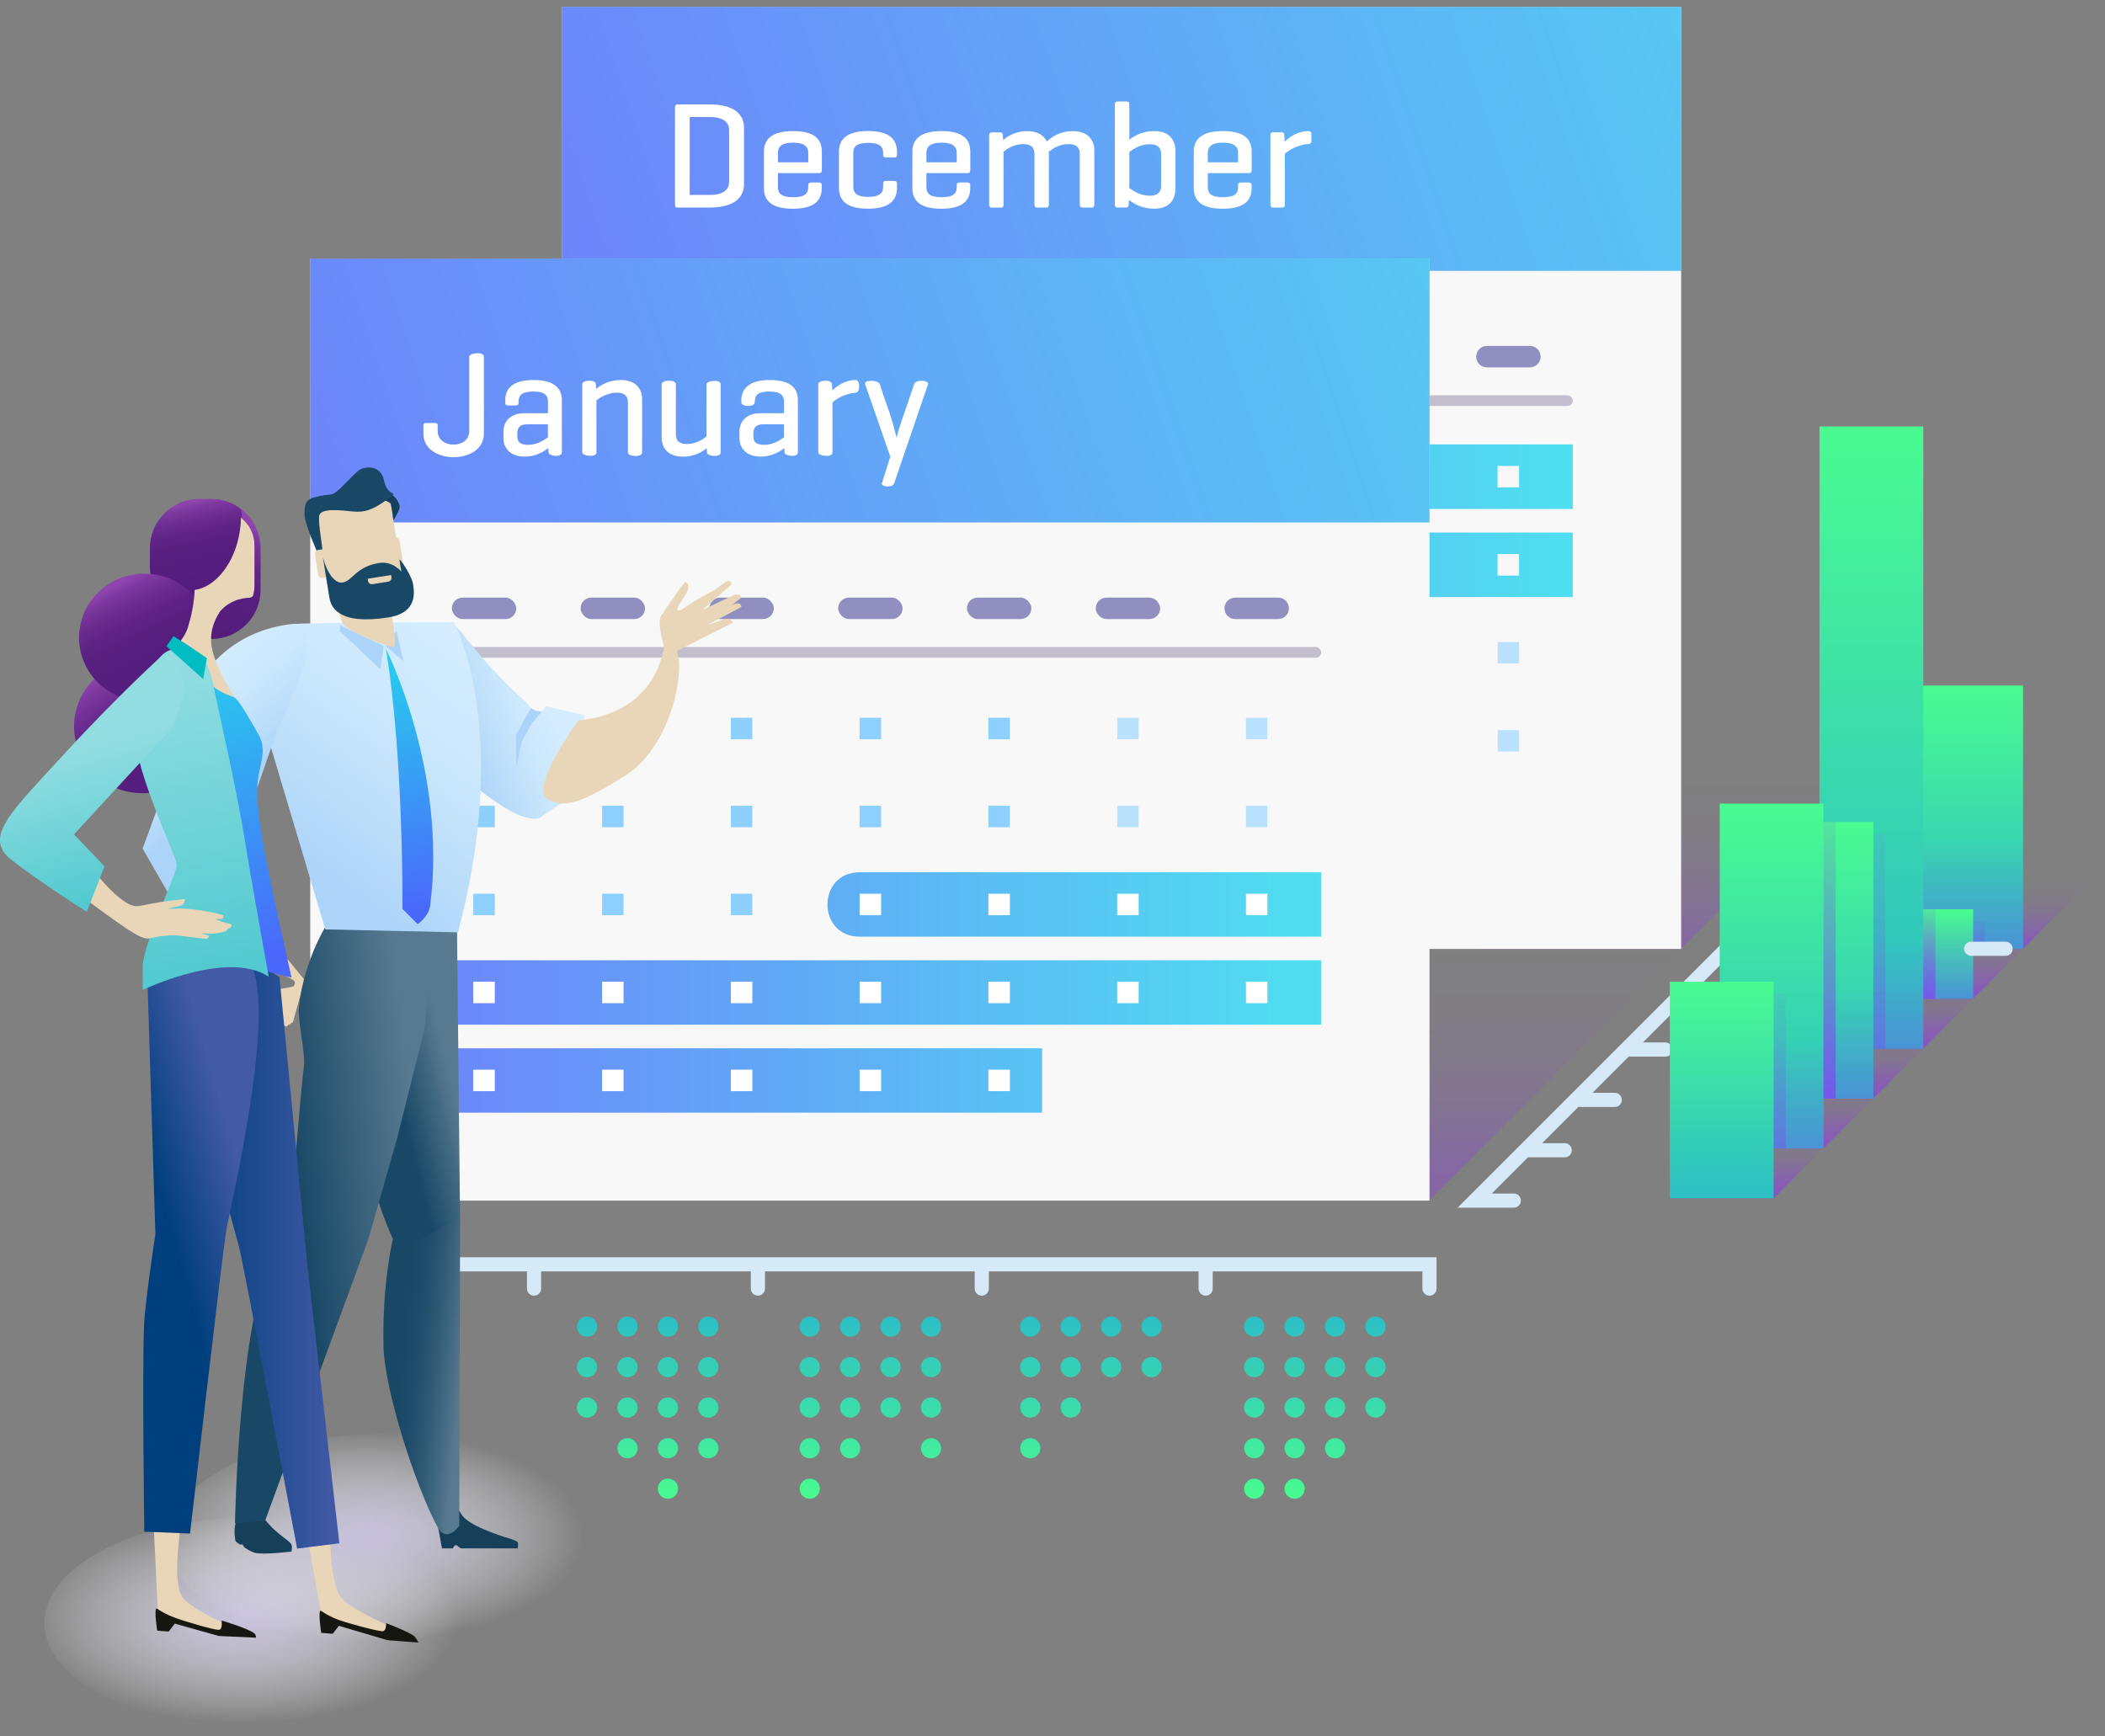 <svg id="a" xmlns="http://www.w3.org/2000/svg" xmlns:xlink="http://www.w3.org/1999/xlink" viewBox="0 0 400 330"><rect x="0" y="0" width="400" height="330" fill="#808080" stroke="none"/><defs><linearGradient id="b" x1="271.19" y1="223.19" x2="271.19" y2="180.34" gradientUnits="userSpaceOnUse"><stop offset="0" stop-color="#9130f9" stop-opacity=".3"/><stop offset=".06" stop-color="#9130f9" stop-opacity=".27"/><stop offset=".3" stop-color="#9130f9" stop-opacity=".15"/><stop offset=".54" stop-color="#9130f9" stop-opacity=".07"/><stop offset=".77" stop-color="#9130f9" stop-opacity=".02"/><stop offset="1" stop-color="#9130f9" stop-opacity="0"/></linearGradient><linearGradient id="c" x1="319.5" y1="180.15" x2="319.5" y2="148.34" xlink:href="#b"/><linearGradient id="d" x1="127.29" y1="107.34" x2="298.87" y2="107.34" gradientUnits="userSpaceOnUse"><stop offset="0" stop-color="#4a67fb"/><stop offset="1" stop-color="#24d8ed"/></linearGradient><linearGradient id="e" x1="109.08" y1="61.42" x2="389.05" y2="-32.86" xlink:href="#d"/><linearGradient id="f" x1="61.25" y1="109.25" x2="341.23" y2="14.97" xlink:href="#d"/><linearGradient id="g" x1="79.75" y1="188.61" x2="251.04" y2="188.61" xlink:href="#d"/><linearGradient id="h" x1="382.36" y1="180.22" x2="382.36" y2="167.32" gradientUnits="userSpaceOnUse"><stop offset="0" stop-color="#9130f9" stop-opacity=".6"/><stop offset="0" stop-color="#9130f9" stop-opacity=".6"/><stop offset=".17" stop-color="#9130f9" stop-opacity=".42"/><stop offset=".34" stop-color="#9130f9" stop-opacity=".27"/><stop offset=".51" stop-color="#9130f9" stop-opacity=".15"/><stop offset=".68" stop-color="#9130f9" stop-opacity=".07"/><stop offset=".84" stop-color="#9130f9" stop-opacity=".02"/><stop offset="1" stop-color="#9130f9" stop-opacity="0"/></linearGradient><linearGradient id="i" x1="374.57" y1="130.28" x2="374.57" y2="180.34" gradientUnits="userSpaceOnUse"><stop offset="0" stop-color="#4afb91"/><stop offset="1" stop-color="#2cbec5"/></linearGradient><linearGradient id="j" x1="369.83" y1="189.76" x2="369.83" y2="181.95" gradientUnits="userSpaceOnUse"><stop offset="0" stop-color="#9130f9" stop-opacity=".6"/><stop offset="1" stop-color="#9130f9" stop-opacity=".1"/></linearGradient><linearGradient id="k" x1="374.53" y1="180.28" x2="374.53" y2="159.48" gradientUnits="userSpaceOnUse"><stop offset="0" stop-color="#9130f9" stop-opacity=".3"/><stop offset="1" stop-color="#9130f9" stop-opacity="0"/></linearGradient><linearGradient id="l" x1="365.09" y1="172.8" x2="365.09" y2="189.81" xlink:href="#i"/><linearGradient id="m" x1="360.35" y1="199.24" x2="360.35" y2="191.43" xlink:href="#j"/><linearGradient id="n" x1="365.05" y1="189.77" x2="365.05" y2="173.73" xlink:href="#k"/><linearGradient id="o" x1="355.61" y1="81.05" x2="355.61" y2="199.29" xlink:href="#i"/><linearGradient id="p" x1="350.87" y1="208.72" x2="350.87" y2="200.91" xlink:href="#j"/><linearGradient id="q" x1="355.57" y1="199.24" x2="355.57" y2="178.44" xlink:href="#k"/><linearGradient id="r" x1="346.13" y1="156.2" x2="346.13" y2="208.77" xlink:href="#i"/><linearGradient id="s" x1="341.35" y1="218.2" x2="341.35" y2="210.38" xlink:href="#j"/><linearGradient id="t" x1="346.1" y1="208.72" x2="346.1" y2="187.92" xlink:href="#k"/><linearGradient id="u" x1="336.65" y1="152.72" x2="336.65" y2="218.25" xlink:href="#i"/><linearGradient id="v" x1="331.91" y1="227.67" x2="331.91" y2="219.86" xlink:href="#j"/><linearGradient id="w" x1="336.62" y1="218.2" x2="336.62" y2="197.4" xlink:href="#k"/><linearGradient id="x" x1="327.17" y1="186.57" x2="327.17" y2="227.73" xlink:href="#i"/><linearGradient id="y" x1="376.1" y1="180.34" x2="376.1" y2="175.11" xlink:href="#j"/><linearGradient id="z" x1="357.14" y1="199.29" x2="357.14" y2="158.48" xlink:href="#j"/><linearGradient id="aa" x1="338.18" y1="218.25" x2="338.18" y2="188.88" xlink:href="#j"/><linearGradient id="ab" x1="347.66" y1="208.77" x2="347.66" y2="156.18" xlink:href="#j"/><linearGradient id="ac" x1="366.62" y1="189.81" x2="366.62" y2="172.8" xlink:href="#j"/><linearGradient id="ad" x1="195.78" y1="284.79" x2="195.78" y2="250.02" xlink:href="#i"/><linearGradient id="ae" x1="203.46" y1="284.79" x2="203.46" y2="250.02" xlink:href="#i"/><linearGradient id="af" x1="211.15" y1="284.79" x2="211.15" y2="250.02" xlink:href="#i"/><linearGradient id="ag" x1="218.83" y1="284.79" x2="218.83" y2="250.02" xlink:href="#i"/><linearGradient id="ah" x1="195.78" y1="284.79" x2="195.78" y2="250.02" xlink:href="#i"/><linearGradient id="ai" x1="203.46" y1="284.79" x2="203.46" y2="250.02" xlink:href="#i"/><linearGradient id="aj" x1="211.15" y1="284.79" x2="211.15" y2="250.02" xlink:href="#i"/><linearGradient id="ak" x1="218.83" y1="284.79" x2="218.83" y2="250.02" xlink:href="#i"/><linearGradient id="al" x1="195.78" y1="284.79" x2="195.78" y2="250.02" xlink:href="#i"/><linearGradient id="am" x1="203.46" y1="284.79" x2="203.46" y2="250.02" xlink:href="#i"/><linearGradient id="an" x1="195.78" y1="284.79" x2="195.78" y2="250.02" xlink:href="#i"/><linearGradient id="ao" x1="111.55" y1="284.79" x2="111.55" y2="250.02" xlink:href="#i"/><linearGradient id="ap" x1="119.24" y1="284.79" x2="119.24" y2="250.02" xlink:href="#i"/><linearGradient id="aq" x1="126.92" y1="284.79" x2="126.92" y2="250.02" xlink:href="#i"/><linearGradient id="ar" x1="134.6" y1="284.79" x2="134.6" y2="250.02" xlink:href="#i"/><linearGradient id="as" x1="111.55" y1="284.79" x2="111.55" y2="250.02" xlink:href="#i"/><linearGradient id="at" x1="119.24" y1="284.79" x2="119.24" y2="250.02" xlink:href="#i"/><linearGradient id="au" x1="126.92" y1="284.79" x2="126.92" y2="250.02" xlink:href="#i"/><linearGradient id="av" x1="134.6" y1="284.79" x2="134.6" y2="250.02" xlink:href="#i"/><linearGradient id="aw" x1="111.55" y1="284.79" x2="111.55" y2="250.02" xlink:href="#i"/><linearGradient id="ax" x1="119.24" y1="284.79" x2="119.24" y2="250.02" xlink:href="#i"/><linearGradient id="ay" x1="126.92" y1="284.79" x2="126.92" y2="250.02" xlink:href="#i"/><linearGradient id="az" x1="134.6" y1="284.79" x2="134.6" y2="250.02" xlink:href="#i"/><linearGradient id="ba" x1="119.24" y1="284.79" x2="119.24" y2="250.02" xlink:href="#i"/><linearGradient id="bb" x1="126.92" y1="284.79" x2="126.92" y2="250.02" xlink:href="#i"/><linearGradient id="bc" x1="134.6" y1="284.79" x2="134.6" y2="250.02" xlink:href="#i"/><linearGradient id="bd" x1="126.92" y1="284.79" x2="126.92" y2="250.02" xlink:href="#i"/><linearGradient id="be" x1="153.87" y1="284.79" x2="153.87" y2="250.02" xlink:href="#i"/><linearGradient id="bf" x1="161.55" y1="284.79" x2="161.55" y2="250.02" xlink:href="#i"/><linearGradient id="bg" x1="169.23" y1="284.79" x2="169.23" y2="250.02" xlink:href="#i"/><linearGradient id="bh" x1="176.92" y1="284.79" x2="176.92" y2="250.02" xlink:href="#i"/><linearGradient id="bi" x1="153.87" y1="284.79" x2="153.87" y2="250.02" xlink:href="#i"/><linearGradient id="bj" x1="161.55" y1="284.79" x2="161.55" y2="250.02" xlink:href="#i"/><linearGradient id="bk" x1="169.23" y1="284.79" x2="169.23" y2="250.02" xlink:href="#i"/><linearGradient id="bl" x1="176.92" y1="284.79" x2="176.92" y2="250.02" xlink:href="#i"/><linearGradient id="bm" x1="153.87" y1="284.79" x2="153.87" y2="250.02" xlink:href="#i"/><linearGradient id="bn" x1="161.55" y1="284.79" x2="161.55" y2="250.02" xlink:href="#i"/><linearGradient id="bo" x1="169.23" y1="284.79" x2="169.23" y2="250.02" xlink:href="#i"/><linearGradient id="bp" x1="176.92" y1="284.79" x2="176.92" y2="250.02" xlink:href="#i"/><linearGradient id="bq" x1="153.87" y1="284.79" x2="153.87" y2="250.02" xlink:href="#i"/><linearGradient id="br" x1="161.55" y1="284.79" x2="161.55" y2="250.02" xlink:href="#i"/><linearGradient id="bs" x1="176.92" y1="284.79" x2="176.92" y2="250.02" xlink:href="#i"/><linearGradient id="bt" x1="153.87" y1="284.79" x2="153.87" y2="250.02" xlink:href="#i"/><linearGradient id="bu" x1="238.33" y1="284.79" x2="238.33" y2="250.02" xlink:href="#i"/><linearGradient id="bv" x1="246.01" y1="284.79" x2="246.01" y2="250.02" xlink:href="#i"/><linearGradient id="bw" x1="253.7" y1="284.79" x2="253.7" y2="250.02" xlink:href="#i"/><linearGradient id="bx" x1="261.38" y1="284.79" x2="261.38" y2="250.02" xlink:href="#i"/><linearGradient id="by" x1="238.33" y1="284.79" x2="238.33" y2="250.02" xlink:href="#i"/><linearGradient id="bz" x1="246.01" y1="284.79" x2="246.01" y2="250.02" xlink:href="#i"/><linearGradient id="ca" x1="253.7" y1="284.79" x2="253.7" y2="250.02" xlink:href="#i"/><linearGradient id="cb" x1="261.38" y1="284.79" x2="261.38" y2="250.02" xlink:href="#i"/><linearGradient id="cc" x1="238.33" y1="284.79" x2="238.33" y2="250.02" xlink:href="#i"/><linearGradient id="cd" x1="246.01" y1="284.79" x2="246.01" y2="250.02" xlink:href="#i"/><linearGradient id="ce" x1="253.7" y1="284.79" x2="253.7" y2="250.02" xlink:href="#i"/><linearGradient id="cf" x1="261.38" y1="284.79" x2="261.38" y2="250.02" xlink:href="#i"/><linearGradient id="cg" x1="238.33" y1="284.79" x2="238.33" y2="250.02" xlink:href="#i"/><linearGradient id="ch" x1="246.01" y1="284.79" x2="246.01" y2="250.02" xlink:href="#i"/><linearGradient id="ci" x1="253.7" y1="284.79" x2="253.7" y2="250.02" xlink:href="#i"/><linearGradient id="cj" x1="238.33" y1="284.79" x2="238.33" y2="250.02" xlink:href="#i"/><linearGradient id="ck" x1="246.01" y1="284.79" x2="246.01" y2="250.02" xlink:href="#i"/><linearGradient id="cn" x1="-371.91" y1="132.68" x2="-389.21" y2="139.65" gradientTransform="translate(476.03)" gradientUnits="userSpaceOnUse"><stop offset="0" stop-color="#d4edff"/><stop offset=".3" stop-color="#cde9fd"/><stop offset=".71" stop-color="#bcdefa"/><stop offset="1" stop-color="#acd4f8"/></linearGradient><linearGradient id="co" x1="87.68" y1="261.64" x2="76.23" y2="260.52" gradientUnits="userSpaceOnUse"><stop offset="0" stop-color="#587a90"/><stop offset=".12" stop-color="#4c7088"/><stop offset=".47" stop-color="#305a75"/><stop offset=".77" stop-color="#1f4c6a"/><stop offset="1" stop-color="#194866"/></linearGradient><linearGradient id="cp" x1="85.53" y1="204.45" x2="75.43" y2="206.92" gradientUnits="userSpaceOnUse"><stop offset="0" stop-color="#587a90"/><stop offset="1" stop-color="#194866"/></linearGradient><linearGradient id="cq" x1="80.61" y1="229.07" x2="57.27" y2="231.76" xlink:href="#cp"/><linearGradient id="cr" x1="-388.34" y1="123.75" x2="-417.66" y2="164.13" xlink:href="#cn"/><linearGradient id="cs" x1="-395.02" y1="173.85" x2="-403.99" y2="120.17" gradientTransform="translate(476.03)" xlink:href="#d"/><linearGradient id="ct" x1="-442.44" y1="130.11" x2="-428.5" y2="147.89" xlink:href="#cn"/><linearGradient id="cu" x1="36.25" y1="238.07" x2="64.49" y2="238.07" gradientUnits="userSpaceOnUse"><stop offset="0" stop-color="#003f7d"/><stop offset="1" stop-color="#435aa6"/></linearGradient><linearGradient id="cv" x1="33.09" y1="237.04" x2="48.64" y2="232.55" xlink:href="#cu"/><linearGradient id="cw" x1="-441.47" y1="148.61" x2="-456.37" y2="127.7" gradientTransform="translate(476.03)" gradientUnits="userSpaceOnUse"><stop offset="0" stop-color="#541d7d"/><stop offset=".4" stop-color="#561e7e"/><stop offset=".61" stop-color="#5e2385"/><stop offset=".77" stop-color="#6b2c90"/><stop offset=".92" stop-color="#7e39a0"/><stop offset="1" stop-color="#8e44ad"/></linearGradient><linearGradient id="cx" x1="-441.25" y1="118.87" x2="-433.08" y2="98.2" xlink:href="#cw"/><linearGradient id="cy" x1="-437.16" y1="110.48" x2="-440.4" y2="95.58" xlink:href="#cw"/><linearGradient id="cz" x1="-444.44" y1="129.18" x2="-453.81" y2="111.15" xlink:href="#cw"/><linearGradient id="da" x1="-421.26" y1="181.36" x2="-439.37" y2="119.83" gradientTransform="translate(476.03)" xlink:href="#d"/><linearGradient id="db" x1="-437.15" y1="184.49" x2="-448.04" y2="127.13" gradientTransform="translate(476.03)" gradientUnits="userSpaceOnUse"><stop offset="0" stop-color="#52cad0"/><stop offset="1" stop-color="#91dde1"/></linearGradient><linearGradient id="dc" x1="-451.6" y1="169.6" x2="-459.29" y2="142.2" xlink:href="#db"/><radialGradient id="cl" cx="-671.16" cy="726.18" fx="-671.16" fy="726.18" r="111.57" gradientTransform="matrix(.37 0 0 .18 294.21 176.81)" gradientUnits="userSpaceOnUse"><stop offset="0" stop-color="#c7c1de"/><stop offset="1" stop-color="#fff" stop-opacity="0"/></radialGradient><radialGradient id="cm" cx="-607.07" cy="639.34" fx="-607.07" fy="639.34" r="111.57" xlink:href="#cl"/><style>.gy{fill:#f8f8f8}.ha{fill:#e9d6b8}.hb{fill:#fff}.hc{fill:#918fc0}.hd{fill:#bae2ff}.he{fill:#c2bece}.hf{fill:#8dcfff}.hg{fill:#acd4f8}.hh{fill:#161711}.hi{fill:#163f59}.hj{fill:#194866}.hk{fill:none;stroke:#d5e9f7;stroke-linecap:round;stroke-miterlimit:10;stroke-width:2.69px}</style></defs><path fill="url(#b)" d="M223.43 228.07h48.21l47.31-47.19h-48.33l-47.19 47.19z"/><path class="hk" d="M290.79 218.6h6.54M300.3 209.03h6.54M309.91 199.46h6.54M319.47 189.89h6.54M287.66 228.17h-7.43l47.75-47.75h7.47"/><path fill="url(#c)" d="M280.94 180.38h38.4l38.72-38.6h-38.52l-38.6 38.6z"/><path class="gy" d="M106.77 1.3h212.69v179.04H106.77V1.3z"/><path d="M127.29 117.96h112.34c8.17 0 8.17 12.26 0 12.26H127.29v-12.26zm0-16.75h171.57v12.26H127.29v-12.26zm28.6-16.75h142.98v12.26H155.89V84.46z" fill="url(#d)" opacity=".8"/><path d="M106.77 1.3h212.69v50.17H106.77V1.3z" fill="url(#e)" opacity=".8"/><path class="hc" d="M282.55 65.74h8.16c1.13 0 2.04.91 2.04 2.04s-.91 2.04-2.04 2.04h-8.16c-1.13 0-2.04-.91-2.04-2.04s.91-2.04 2.04-2.04z"/><path class="hd" d="M284.59 122.02h4.08v4.08h-4.08zM284.59 138.74h4.08v4.08h-4.08zM260.12 122.02h4.08v4.08h-4.08zM260.12 138.74h4.08v4.08h-4.08z"/><path class="hf" d="M235.65 138.74h4.08v4.08h-4.08v-4.08zM211.18 138.74h4.08v4.08h-4.08zM211.18 155.46h4.08v4.08h-4.08zM235.65 155.46h4.08v4.08h-4.08zM186.71 138.74h4.08v4.08h-4.08zM186.71 155.46h4.08v4.08h-4.08zM162.24 138.74h4.08v4.08h-4.08zM162.24 155.46h4.08v4.08h-4.08zM137.77 138.74h4.08v4.08h-4.08zM137.77 155.46h4.08v4.08h-4.08z"/><rect class="hc" x="256.04" y="65.74" width="12.24" height="4.08" rx="2.04" ry="2.04"/><rect class="hc" x="231.57" y="65.74" width="12.24" height="4.08" rx="2.04" ry="2.04"/><rect class="hc" x="207.1" y="65.74" width="12.24" height="4.08" rx="2.04" ry="2.04"/><rect class="hc" x="182.63" y="65.74" width="12.24" height="4.08" rx="2.04" ry="2.04"/><rect class="hc" x="158.16" y="65.74" width="12.24" height="4.08" rx="2.04" ry="2.04"/><rect class="hc" x="133.69" y="65.74" width="12.24" height="4.08" rx="2.04" ry="2.04"/><rect class="he" x="127.57" y="75.12" width="171.29" height="2.04" rx="1.02" ry="1.02"/><path class="gy" d="M284.57 88.55h4.09v4.09h-4.09zM284.57 105.3h4.09v4.09h-4.09zM260.06 88.55h4.09v4.09h-4.09zM260.06 105.3h4.09v4.09h-4.09zM235.55 88.55h4.09v4.09h-4.09zM235.55 105.3h4.09v4.09h-4.09zM235.55 122.05h4.09v4.09h-4.09zM211.04 105.3h4.09v4.09h-4.09zM211.04 122.05h4.09v4.09h-4.09zM186.53 105.3h4.09v4.09h-4.09v-4.09zM186.53 122.05h4.09v4.09h-4.09zM162.02 105.3h4.09v4.09h-4.09zM211.04 88.55h4.09v4.09h-4.09zM186.53 88.55h4.09v4.09h-4.09zM162.02 88.55h4.09v4.09h-4.09zM162.02 122.05h4.09v4.09h-4.09zM137.51 105.3h4.09v4.09h-4.09v-4.09zM137.51 122.05h4.09v4.09h-4.09z"/><path class="hb" d="M128.73 39.44c-.35 0-.46-.2-.46-.58V20.42c0-.4.14-.58.52-.58h6.02c4.93 0 6.57 2.07 6.57 4.44V35c0 2.36-1.64 4.44-6.57 4.44h-6.08zm2.33-17.2v14.81h3.75c2.59 0 3.74-.95 3.74-2.51v-9.8c0-1.56-1.15-2.51-3.74-2.51h-3.75zM156.16 32.38c0 .35-.14.52-.49.52h-7.84v2.65c0 1.18.58 1.93 2.88 1.93s2.88-.75 2.88-1.93v-.32c0-.38.14-.55.55-.55h1.47c.37 0 .55.17.55.55v.49c0 2.36-1.41 3.95-5.5 3.95s-5.5-1.58-5.5-3.95v-6.86c0-2.36 1.47-3.95 5.56-3.95s5.45 1.58 5.45 3.95v3.51zm-8.33-1.53h5.76v-1.81c0-1.15-.72-1.93-2.88-1.93s-2.88.78-2.88 1.93v1.81zM170.45 28.86v.52c0 .4-.14.55-.52.55h-1.56c-.4 0-.55-.14-.55-.55v-.32c0-1.21-.66-1.9-2.85-1.9s-2.82.69-2.82 1.9v6.45c0 1.21.66 1.9 2.82 1.9s2.85-.69 2.85-1.9v-.58c0-.37.14-.55.55-.55h1.56c.37 0 .52.17.52.55v.78c0 2.36-1.47 3.95-5.53 3.95s-5.5-1.58-5.5-3.95v-6.86c0-2.36 1.47-3.95 5.53-3.95s5.5 1.58 5.5 3.95zM184.37 32.38c0 .35-.14.52-.49.52h-7.84v2.65c0 1.18.58 1.93 2.88 1.93s2.88-.75 2.88-1.93v-.32c0-.38.14-.55.55-.55h1.47c.37 0 .55.17.55.55v.49c0 2.36-1.41 3.95-5.5 3.95s-5.5-1.58-5.5-3.95v-6.86c0-2.36 1.47-3.95 5.56-3.95s5.45 1.58 5.45 3.95v3.51zm-8.33-1.53h5.76v-1.81c0-1.15-.72-1.93-2.88-1.93s-2.88.78-2.88 1.93v1.81zM190.02 25.15c.4 0 .52.17.55.55l.06.92c.78-.66 2.22-1.7 4.61-1.7 1.87 0 3.11.78 3.69 1.96.69-.6 2.19-1.96 4.93-1.96s4.09 1.56 4.09 3.69v10.26c0 .4-.17.58-.55.58h-1.64c-.4 0-.58-.17-.58-.58v-9.59c0-1.18-.55-1.9-2.13-1.9-1.9 0-3.23 1.01-3.77 1.5.03.11.03.26.03.37v9.62c0 .4-.14.58-.52.58h-1.67c-.37 0-.55-.17-.55-.58v-9.59c0-1.18-.55-1.9-2.13-1.9-1.84 0-3.17.98-3.74 1.47v10.03c0 .4-.14.58-.52.58h-1.67c-.4 0-.55-.17-.55-.58V25.71c0-.37.14-.55.55-.55h1.53zM212.4 39.44c-.4 0-.55-.17-.55-.58V19.87c0-.4.14-.58.55-.58h1.67c.37 0 .52.17.52.58v6.68c.84-.63 2.36-1.64 4.72-1.64 2.79 0 4.06 1.56 4.06 3.92v6.91c0 2.36-1.27 3.92-4.06 3.92-2.42 0-3.98-1.04-4.78-1.67l-.06.86c-.03.4-.14.58-.55.58h-1.53zm8.24-10.17c0-1.01-.49-1.87-2.13-1.87-1.87 0-3.28 1.01-3.92 1.5v6.83c.63.46 2.05 1.47 3.92 1.47 1.64 0 2.13-.86 2.13-1.87v-6.05zM237.84 32.38c0 .35-.14.52-.49.52h-7.84v2.65c0 1.18.58 1.93 2.88 1.93s2.88-.75 2.88-1.93v-.32c0-.38.14-.55.55-.55h1.47c.37 0 .55.17.55.55v.49c0 2.36-1.41 3.95-5.5 3.95s-5.5-1.58-5.5-3.95v-6.86c0-2.36 1.47-3.95 5.56-3.95s5.45 1.58 5.45 3.95v3.51zm-8.33-1.53h5.76v-1.81c0-1.15-.72-1.93-2.88-1.93s-2.88.78-2.88 1.93v1.81zM249.2 25.46v1.33c0 .4-.2.55-.58.58-2.16.14-3.8 1.27-4.47 1.84v9.65c0 .4-.14.58-.52.58h-1.67c-.4 0-.55-.17-.55-.58V25.69c0-.37.14-.55.55-.55h1.53c.4 0 .52.17.55.55l.09 1.24c.78-.78 2.39-2.02 4.49-2.02.37 0 .58.17.58.55z"/><path class="gy" d="M58.95 49.13h212.69v179.04H58.95V49.13z"/><path d="M58.95 49.13h212.69v50.16H58.95V49.13z" opacity=".8" fill="url(#f)"/><path class="hc" d="M234.72 113.57h8.16c1.13 0 2.04.91 2.04 2.04s-.91 2.04-2.04 2.04h-8.16c-1.13 0-2.04-.91-2.04-2.04s.91-2.04 2.04-2.04z"/><path d="M251.04 178.01h-87.68c-8.16 0-8.16-12.24 0-12.24h87.68v12.24zM79.75 182.5h171.29v12.24H79.75V182.5zm0 16.72h118.27v12.24H79.75v-12.24z" fill="url(#g)" opacity=".8"/><path class="hd" d="M236.76 136.41h4.08v4.08h-4.08zM236.76 153.13h4.08v4.08h-4.08z"/><path class="hb" d="M236.76 169.85h4.08v4.08h-4.08zM236.76 186.57h4.08v4.08h-4.08z"/><path class="hd" d="M212.29 136.41h4.08v4.08h-4.08zM212.29 153.13h4.08v4.08h-4.08z"/><path class="hb" d="M212.29 169.85h4.08v4.08h-4.08zM212.29 186.57h4.08v4.08h-4.08z"/><path class="hf" d="M187.82 136.41h4.08v4.08h-4.08zM187.82 153.13h4.08v4.08h-4.08z"/><path class="hb" d="M187.82 169.85h4.08v4.08h-4.08zM187.82 186.57h4.08v4.08h-4.08z"/><path class="hf" d="M163.35 136.41h4.08v4.08h-4.08zM163.35 153.13h4.08v4.08h-4.08z"/><path class="hb" d="M163.35 169.85h4.08v4.08h-4.08zM163.35 186.57h4.08v4.08h-4.08zM163.35 203.29h4.08v4.08h-4.08zM187.82 203.29h4.08v4.08h-4.08z"/><path class="hf" d="M138.88 136.41h4.08v4.08h-4.08zM138.88 153.13h4.08v4.08h-4.08zM138.88 169.85h4.08v4.08h-4.08z"/><path class="hb" d="M138.88 186.57h4.08v4.08h-4.08zM138.88 203.29h4.08v4.08h-4.08z"/><path class="hf" d="M114.41 153.13h4.08v4.08h-4.08zM114.41 169.85h4.08v4.08h-4.08z"/><path class="hb" d="M114.41 186.57h4.08v4.08h-4.08zM114.41 203.29h4.08v4.08h-4.08z"/><path class="hf" d="M89.94 153.13h4.08v4.08h-4.08zM89.94 169.85h4.08v4.08h-4.08z"/><path class="hb" d="M89.94 186.57h4.08v4.08h-4.08zM89.94 203.29h4.08v4.08h-4.08z"/><rect class="hc" x="208.22" y="113.57" width="12.24" height="4.08" rx="2.04" ry="2.04"/><rect class="hc" x="183.74" y="113.57" width="12.24" height="4.08" rx="2.04" ry="2.04"/><rect class="hc" x="159.27" y="113.57" width="12.24" height="4.08" rx="2.04" ry="2.04"/><rect class="hc" x="134.8" y="113.57" width="12.24" height="4.08" rx="2.04" ry="2.04"/><rect class="hc" x="110.33" y="113.57" width="12.24" height="4.08" rx="2.04" ry="2.04"/><rect class="hc" x="85.86" y="113.57" width="12.24" height="4.08" rx="2.04" ry="2.04"/><rect class="he" x="79.75" y="122.95" width="171.29" height="2.04" rx="1.02" ry="1.02"/><path class="hb" d="M83.18 81.95c0 3.38 5.98 3.42 5.98 0V67.78c0-.71 2.79-1.03 2.79 0v14.63c0 5.98-11.5 5.96-11.5 0 .09-1.33-.27-2.02.54-2.02h1.68c.73 0 .44.6.51 1.56zM96.01 76.06c0-2.28 1.48-3.84 5.38-3.84s5.38 1.56 5.38 3.84v9.93c0 .98-2.48.74-2.53 0l-.06-.83c-.83.65-2.33 1.62-4.5 1.62-2.65 0-4.01-1.59-4.01-3.44v-1.37c0-1.85 1.31-3.44 3.96-3.44h4.5v-2.19c0-1.17-.6-1.93-2.76-1.93s-2.82.68-2.82 1.85c-.05.26.14.8-.54.8h-1.48c-.69 0-.46-.66-.51-1zm8.11 7.03v-2.45h-3.93c-1.42 0-1.88.63-1.88 1.74v.57c0 1.11.63 1.59 2.05 1.59 1.74 0 3.1-.94 3.76-1.45zM113.23 72.99l.06.91c.8-.68 2.36-1.68 4.72-1.68 2.65 0 4.01 1.54 4.01 3.64v10.13c0 1-2.7.79-2.7 0v-9.48c0-1.17-.54-1.88-2.11-1.88-1.82 0-3.24.97-3.87 1.45v9.9c0 1.04-2.7.68-2.7 0v-13c0-.76 2.52-.93 2.59 0zM134.29 85.17c-.77.65-2.22 1.62-4.55 1.62-2.62 0-4.01-1.51-4.01-3.61V73.02c0-.83 2.7-.96 2.7 0v9.48c0 1.2.54 1.88 2.11 1.88 1.79 0 3.1-.94 3.7-1.42v-9.93c0-.69 2.7-1.04 2.7 0v13c0 .93-2.54.72-2.59 0l-.06-.85zM146.24 72.22c4.01 0 5.38 1.56 5.38 3.84v9.93c0 .98-2.48.74-2.53 0l-.06-.83c-.83.65-2.33 1.62-4.5 1.62-2.65 0-4.01-1.59-4.01-3.44v-1.37c0-1.85 1.31-3.44 3.96-3.44h4.5v-2.19c0-1.17-.6-1.93-2.76-1.93-3.16 0-2.63 1.48-2.82 2.08 0 .93-2.53.84-2.53 0 .07-.21-.73-4.27 5.38-4.27zm2.73 10.87v-2.45h-3.93c-1.42 0-1.88.63-1.88 1.74v.57c0 1.11.63 1.59 2.05 1.59 1.74 0 3.1-.94 3.76-1.45zM162.6 74.64c-2.13.14-3.76 1.25-4.41 1.82v9.53c0 1.04-2.7.68-2.7 0v-13c0-.76 2.52-.93 2.59 0l.09 1.22c.77-.77 2.36-1.99 4.44-1.99.86 0 .91 2.35 0 2.42zM170.37 83.21c.37-1.83 1.54-4.74 3.33-10.19.3-.98 2.88-.77 2.65 0l-6.43 18.81c-.28.94-2.55.71-2.33 0l1.59-5.04-4.78-13.77c-.28-.9 2.51-.83 2.79 0 1.56 4.97 1.87 4.91 3.19 10.19z"/><path fill="url(#h)" d="M364.73 180.31h19.72L400 164.66h-19.72l-15.55 15.65z"/><path fill="url(#i)" d="M364.71 130.28h19.72v50.05h-19.72z"/><path fill="url(#j)" d="M355.23 189.81h19.72l9.48-9.47h-19.72l-9.48 9.47z"/><path fill="url(#k)" d="M364.63 158.03h19.8v22.3h-19.8z"/><path fill="url(#l)" d="M355.23 172.8h19.72v17.01h-19.72z"/><path fill="url(#m)" d="M345.75 199.29h19.72l9.48-9.48h-19.72l-9.48 9.48z"/><path fill="url(#n)" d="M355.16 172.61h19.8v17.2h-19.8z"/><path fill="url(#o)" d="M345.75 81.05h19.72V199.3h-19.72z"/><path fill="url(#p)" d="M336.27 208.77h19.72l9.48-9.48h-19.72l-9.48 9.48z"/><path fill="url(#q)" d="M345.68 176.99h19.8v22.3h-19.8z"/><path fill="url(#r)" d="M336.27 156.2h19.72v52.57h-19.72z"/><path fill="url(#s)" d="M326.7 218.25h19.81l9.48-9.48h-19.81l-9.48 9.48z"/><path fill="url(#t)" d="M336.2 186.47H356v22.3h-19.8z"/><path fill="url(#u)" d="M326.79 152.72h19.72v65.53h-19.72z"/><path fill="url(#v)" d="M317.31 227.73h19.73l9.47-9.48h-19.72l-9.48 9.48z"/><path fill="url(#w)" d="M326.72 195.95h19.8v22.3h-19.8z"/><path fill="url(#x)" d="M317.31 186.57h19.72v41.16h-19.72z"/><path fill="url(#y)" opacity=".5" d="M374.95 180.32l2.31.02v-5.23h-2.31v5.21z"/><path fill="url(#z)" opacity=".5" d="M355.99 158.48h2.29v40.81h-2.29z"/><path opacity=".5" fill="url(#aa)" d="M337.04 188.88h2.29v29.38h-2.29z"/><path fill="url(#ab)" d="M346.51 156.18h2.31v52.59h-2.31z"/><path fill="url(#ac)" d="M365.47 172.8h2.31v17.01h-2.31z"/><path class="hk" d="M271.63 244.89v-4.61H87.4M101.48 240.28v4.61M144.02 240.28v4.61M186.56 240.28v4.61M229.1 240.28v4.61"/><circle cx="195.78" cy="252.12" r="1.92" fill="url(#ad)"/><circle cx="203.46" cy="252.12" r="1.92" fill="url(#ae)"/><circle cx="211.15" cy="252.12" r="1.92" fill="url(#af)"/><circle cx="218.83" cy="252.12" r="1.92" fill="url(#ag)"/><circle cx="195.78" cy="259.81" r="1.92" fill="url(#ah)"/><circle cx="203.46" cy="259.81" r="1.92" fill="url(#ai)"/><circle cx="211.15" cy="259.81" r="1.92" fill="url(#aj)"/><circle cx="218.83" cy="259.81" r="1.92" fill="url(#ak)"/><circle cx="195.78" cy="267.49" r="1.92" fill="url(#al)"/><circle cx="203.46" cy="267.49" r="1.92" fill="url(#am)"/><circle cx="195.78" cy="275.23" r="1.92" fill="url(#an)"/><circle cx="111.55" cy="252.12" r="1.92" fill="url(#ao)"/><circle cx="119.24" cy="252.12" r="1.92" fill="url(#ap)"/><circle cx="126.92" cy="252.12" r="1.92" fill="url(#aq)"/><circle cx="134.6" cy="252.12" r="1.92" fill="url(#ar)"/><circle cx="111.55" cy="259.81" r="1.92" fill="url(#as)"/><circle cx="119.24" cy="259.81" r="1.92" fill="url(#at)"/><circle cx="126.92" cy="259.81" r="1.92" fill="url(#au)"/><circle cx="134.6" cy="259.81" r="1.92" fill="url(#av)"/><circle cx="111.55" cy="267.49" r="1.92" fill="url(#aw)"/><circle cx="119.24" cy="267.49" r="1.92" fill="url(#ax)"/><circle cx="126.92" cy="267.49" r="1.92" fill="url(#ay)"/><circle cx="134.6" cy="267.49" r="1.92" fill="url(#az)"/><circle cx="119.24" cy="275.23" r="1.92" fill="url(#ba)"/><circle cx="126.92" cy="275.23" r="1.92" fill="url(#bb)"/><circle cx="134.6" cy="275.23" r="1.92" fill="url(#bc)"/><circle cx="126.92" cy="282.92" r="1.92" fill="url(#bd)"/><circle cx="153.87" cy="252.12" r="1.92" fill="url(#be)"/><circle cx="161.55" cy="252.12" r="1.92" fill="url(#bf)"/><circle cx="169.23" cy="252.12" r="1.92" fill="url(#bg)"/><circle cx="176.92" cy="252.12" r="1.92" fill="url(#bh)"/><circle cx="153.87" cy="259.81" r="1.92" fill="url(#bi)"/><circle cx="161.55" cy="259.81" r="1.92" fill="url(#bj)"/><circle cx="169.23" cy="259.81" r="1.92" fill="url(#bk)"/><circle cx="176.92" cy="259.81" r="1.92" fill="url(#bl)"/><circle cx="153.87" cy="267.49" r="1.92" fill="url(#bm)"/><circle cx="161.55" cy="267.49" r="1.92" fill="url(#bn)"/><circle cx="169.23" cy="267.49" r="1.92" fill="url(#bo)"/><circle cx="176.92" cy="267.49" r="1.92" fill="url(#bp)"/><circle cx="153.87" cy="275.23" r="1.92" fill="url(#bq)"/><circle cx="161.55" cy="275.23" r="1.92" fill="url(#br)"/><circle cx="176.92" cy="275.23" r="1.92" fill="url(#bs)"/><circle cx="153.87" cy="282.92" r="1.92" fill="url(#bt)"/><circle cx="238.33" cy="252.12" r="1.92" fill="url(#bu)"/><circle cx="246.01" cy="252.12" r="1.92" fill="url(#bv)"/><circle cx="253.7" cy="252.12" r="1.92" fill="url(#bw)"/><circle cx="261.38" cy="252.12" r="1.92" fill="url(#bx)"/><circle cx="238.33" cy="259.81" r="1.92" fill="url(#by)"/><circle cx="246.01" cy="259.81" r="1.92" fill="url(#bz)"/><circle cx="253.7" cy="259.81" r="1.92" fill="url(#ca)"/><circle cx="261.38" cy="259.81" r="1.92" fill="url(#cb)"/><circle cx="238.33" cy="267.49" r="1.92" fill="url(#cc)"/><circle cx="246.01" cy="267.49" r="1.92" fill="url(#cd)"/><circle cx="253.7" cy="267.49" r="1.92" fill="url(#ce)"/><circle cx="261.38" cy="267.49" r="1.92" fill="url(#cf)"/><circle cx="238.33" cy="275.23" r="1.92" fill="url(#cg)"/><circle cx="246.01" cy="275.23" r="1.92" fill="url(#ch)"/><circle cx="253.7" cy="275.23" r="1.92" fill="url(#ci)"/><circle cx="238.33" cy="282.92" r="1.92" fill="url(#cj)"/><circle cx="246.01" cy="282.92" r="1.92" fill="url(#ck)"/><path class="hk" d="M374.57 180.31h6.54"/><g><ellipse cx="49.17" cy="308.47" rx="40.73" ry="20.23" fill="url(#cl)"/><ellipse cx="72.57" cy="292.73" rx="40.73" ry="20.23" fill="url(#cm)"/><path class="hi" d="M55.31 293.41c.3.4.08 1.46.08 1.46s-5.3.66-7 .23c-.44-.11-1.19-.53-1.89-.97-.12-.08-.33-.52-.44-.59-.21-.14-.33.09-.51-.03-.47-.32-.8-.58-.81-.61-.46-2.66.17-3.74.17-3.74s4.51-1.66 5.35-.52c1.98 2.69 4.39 3.88 5.05 4.76zM83.2 289.95l.78 4.31h2.07s.23-.61.58-.61c.3 0 .68.61 1.09.61h10.65s.19-.91-.04-1.22c-.12-.16-.82-.44-1.29-.58-2.16-.64-8.35-2.63-9.43-4.8-1.31-2.64-4.42 2.29-4.42 2.29z"/><path class="ha" d="M54.38 195.11l-4.41-2.45-.53-.55.62-.98.97.12-.17-2.88 4.62-.82 2.37-1.11-2.19 7.8"/><path d="M74.84 125.01s-4.95 5.45 10.28 19.83c15.23 14.38 18 10.17 18 10.17l4.6-3.06 3.41-16.01-7.35-1.7-.8.94s-1.58.16-2.38-.97c-.79-1.13-5.84-4.91-13.11-14.26-3.36-4.31-11.72 4-12.67 5.05z" fill="url(#cn)"/><path class="ha" d="M109.92 136.86s15.36-.28 16.58-16.27c.36-4.75 1.58-.15 2.42 4.38.84 4.54-1.97 17.33-10.17 22.47-8.2 5.14-11.71 6.4-14.88 4.31-3.17-2.09 6.05-14.89 6.05-14.89z"/><path d="M87.27 289.97s-2.38 3.46-4.14.22c-4.04-7.45-10.05-25.86-10.25-34.24-.29-12.01 1.75-20.37 1.75-20.37l12.8-4.18-.16 58.56z" fill="url(#co)"/><path d="M86.84 176.35l.58 55.05-11.64 6.43s-6.98-13.13-7.86-29.9c-.37-7.12-.55-23.09 3.43-28.52 5.4-7.36 15.48-3.06 15.48-3.06z" fill="url(#cp)"/><path d="M82.6 176.35l-1.9 19.06-5.17 20.67-5.5 19.32-19.66 53.62-5.72.47s.72-40.25 7.7-51.99c3.69-6.21 3.69-20 5.4-34.84.31-2.67-1.21-8.71-.96-11.15.96-9.62 5.92-16.83 5.92-16.82l19.9 1.68z" fill="url(#cq)"/><path d="M87.03 177.19l-25.21-.56-10.77-36.05s-6.98-21.8 6.4-22.08c13.39-.28 28.81-.28 28.81-.28s11.05 20.33.77 58.96z" fill="url(#cr)"/><path class="ha" d="M41.79 166.66l15.97 19.43s-.57 2.83-1.86 1.33c-.16-.18.62-.75-.35-1.28-3.92-2.14-13.14-5.44-16.54-8.73-4.49-4.33-7.68-9.43-7.68-9.43l10.47-1.32z"/><path d="M73.33 123.29s11.73 23.2 8.4 48.87c-.26 2.02-2.36 3.47-2.36 3.47l-2.89-2.89s.23-29.06-3.15-49.45z" fill="url(#cs)"/><path class="hg" d="M72.91 122.75l-.63 4.47-7.67-7.26v-1.11l8.3 3.9zM75.33 119.87l1.34 5.81-3.4-2.93 2.06-2.88zM98.06 139.6l2-3.61.88-1.4c.83.72 2.04.6 2.04.6l-1.99 2.41-1.83 3.27-1.03 4.99-.08-6.26z"/><path d="M52.27 139.95L43.5 165.2l-1.9.76 1.06 1.68-10.81 1.88-4.75-8.25 12.63-34.28s4.88-7.2 15.76-8.4c7.89-.87-2.58 19.26-3.21 21.36z" fill="url(#ct)"/><path class="ha" d="M63.66 113.44c.29 1.39.8 3.53 1.36 4.78.87 1.96 8.44 4.47 9.6 4.75 1.16.28-.29-5.87-.29-7.27 0-1.07-.69-.74.14-2.27H63.66z"/><path class="ha" d="M76.59 110.33c.19 1.2-.62 2.32-1.82 2.52l-9.76 1.56c-1.2.19-2.32-.62-2.52-1.82l-2.32-14.45c-.19-1.2.62-2.32 1.82-2.52l9.76-1.57c1.2-.19 2.32.62 2.52 1.82l2.32 14.45z"/><path class="hi" d="M74.76 98.86s1.09-1.61 1.19-2.51c.05-.45-.63-2.03-1.82-2.49-1.19-.46-1.9.86-1.9.86s1.89.69 2.03 1.03c.15.35.5 3.1.5 3.1z"/><path class="hj" d="M60.23 104.8s-2.37-5.32-2.36-6.99c.01-1.67.01-2.83 1.97-3.33 2.93-.75 3.07-.12 4.37-1.26 1.3-1.14 3.55-3.73 4.41-4.09 1.43-.6 3.85-.48 4.39 2.31.4 2.06 1.78 2.35 1.76 2.44-.08.27-.58.6-1.45 1.22-2.49 1.79-4.07 2.32-6.24 2.11-2.17-.21-6.22-.76-6.43.85-.2 1.61.73 6.28.61 6.67-.12.39-.62.28-1.02.07z"/><path class="ha" d="M60.84 104.32h2.14c.4 0 .73.33.73.73v3.9c0 .4-.33.73-.73.73h-2.13c-.4 0-.73-.33-.73-.73v-3.9c0-.4.33-.73.73-.73z" transform="rotate(-9.11 61.903 106.934)"/><path class="ha" d="M73.41 102.3h2.13c.4 0 .73.33.73.73v3.9c0 .4-.33.73-.73.73h-2.13c-.4 0-.73-.33-.73-.73v-3.9c0-.4.33-.73.73-.73z" transform="rotate(-9.11 74.497 105.032)"/><path class="hj" d="M61.36 105.92s.91 5.69 1.22 7.59c.27 1.72 1.56 5.37 11.25 3.82 5.74-.92 4.85-5.1 4.63-6.49-.17-1.05-1.87-4.02-2.57-4.53-.02-.02.38 2.35.38 2.35s-1.56-2.1-4.29-1.66c-4.4.71-4.98 3.44-6.93 3.71-1.5.2-3.01-2.05-3.68-4.78z"/><path class="ha" d="M70.77 111.02l3.01-.48c.4-.06.67-.44.61-.84l-.07-.42-4.46.71.07.42c.06.4.44.67.84.61zM126.27 123.28s-1.45-4.91-.7-6.14c.75-1.23 3.78-5.51 3.78-5.51l.87-1.02s1.57.41-.49 3.27-.35 2.06-.35 2.06l2.78-1.83 3.58-1.95 1.48-1.08s.8-.68 1.12-.67c.92.04.55.78.55.78l-5.44 4.74 6.12-2.9s.84-.23 1.1.17c.25.38 0 .52 0 .52l-6.21 5.04 3.31-1.12s.83-.2 1.11.17c.3.41.39.52.39.52l-12.21 6.19-.8-1.22z"/><path class="ha" d="M134.31 116.9l4.42-1.77s.95-.51 1.52-.46c.66.07.63.69.63.69l-6.41 3.38-.16-1.83zM58.2 291.23l3.02 16.41 10.41 2.68 5.54.17s-10.14-4.36-12.14-6.6c-3.03-3.39-2.18-16.86-2.18-16.86l-4.64 4.19z"/><path class="hh" d="M61.05 310.32l2.18.17 1.17-1.51 9.23 2.73 5.88.46s-.44-.93-.8-1.22c-1.07-.87-5.33-2.47-5.33-2.47s.08 1.34-.59 1.51c-.67.17-7.05-1.6-8.56-2.18-2.6-1.01-3.2-1.82-3.36-1.68-.42.38.17 4.19.17 4.19z"/><path d="M53.11 185.7l5.32 54.99 6.06 52.61-8.03 1s-9.94-52.83-11.05-57.39c-1.11-4.56-12.32-41.02-8.3-50.64 4.02-9.62 15.99-.56 15.99-.56z" fill="url(#cu)"/><path class="ha" d="M29.2 289.76l.84 17.46 10.41 2.69 5.54.17s-9.85-4.09-11.4-6.66c-2.06-3.41 0-14.92 0-14.92l-5.38 1.27z"/><path class="hh" d="M29.87 309.9l2.18.17 1.17-1.51 8.35 2.35 7.09.33s-.01-.55-.29-.79c-1.05-.93-6.25-2.48-6.25-2.48s.21 1.59-.46 1.76c-.67.17-7.09-1.76-8.6-2.35-2.6-1.01-3.2-1.82-3.36-1.68-.42.38.17 4.2.17 4.2z"/><path d="M28.02 186.45l1.51 48.09s-2 13.04-2.16 17.39c-.36 9.79.05 39.16.05 39.16l8.69.35s6.12-53.09 6.91-57.69c.79-4.6 9.68-41.59 4.54-50.79-5.14-9.2-19.56 3.49-19.56 3.49z" fill="url(#cv)"/><path d="M39.99 138.05c0 7.01-5.8 12.69-12.96 12.69s-12.96-5.68-12.96-12.69 5.8-12.69 12.96-12.69 12.96 5.68 12.96 12.69z" fill="url(#cw)"/><path d="M49.51 112.11c0 5.15-4.18 9.33-9.33 9.33l-2.33-4.43c-5.15 0-9.33-4.18-9.33-9.33v-3.5c0-5.15 4.18-9.33 9.33-9.33h2.33c5.16 0 9.33 4.18 9.33 9.33v7.93z" fill="url(#cx)"/><path d="M28.52 107.68v-3.5c0-5.15 4.18-9.33 9.33-9.33h2.33c2.13 0 4.09.72 5.66 1.93.17 2.03.02 4.19-.48 6.37-1.56 6.8-6.12 11.86-11.18 13.12a9.334 9.334 0 01-5.66-8.58z" fill="url(#cy)"/><path d="M39.84 121.17c0 6.71-5.56 12.15-12.41 12.15-6.85 0-12.41-5.44-12.41-12.15s5.56-12.15 12.41-12.15 12.41 5.44 12.41 12.15z" fill="url(#cz)"/><path class="ha" d="M45.78 98.39c0 .86-.08 1.73-.22 2.63-.94 5.99-4.58 10.54-8.57 11.1-.12 2.72-.67 5.15-1.32 7.23-.74 2.36-3.51 4.86-3.51 4.86-.67 4.18 13.57 10.33 13.23 9.65-.34-.67-3.85-5.6-5-10.13-.8-3.15.23-5.75 1.43-7.54 2.23-2.62 5.45-2.58 5.45-2.58.31 0 .59-.13.79-.34.19-.62.29-1.27.29-1.95v-7.7c0-2.13-1.01-4.02-2.58-5.23z"/><path d="M48.73 184.09l6.68 1.71s-4.35-19-5.57-26.43c-1.21-7.43-1.08-9.86-.68-12.15.41-2.29 1.48-4.99 0-7.56-1.48-2.56-3.8-6.82-4.72-7.16-1.49-.54-3.11-1.21-4.32-2.43-.67-.67 8.61 54.01 8.61 54.01z" fill="url(#da)"/><path d="M51.06 185.62s-3.24-17.82-4.68-26.82c-1.44-9-5.4-26.1-5.76-28.26-.36-2.16-1.62-5.04-1.62-5.04s-3.42-2.52-6.48-1.98c-3.06.54-5.58 7.38-6.84 14.04-1.26 6.66 7.92 25.2 7.92 26.82s-6.48 15.3-6.48 19.26v4.5s16.02-7.74 23.94-2.52z" fill="url(#db)"/><path fill="#00bbc1" d="M32.97 120.9l2.61 1.63 3.74 2.56-.72 3.96-6.98-6.26 1.35-1.89z"/><path class="ha" d="M17.18 164.71s5.85 7.8 8.92 7.49c.96-.1.9-.11 2.99-.52 2.09-.4 2.5-.38 4.16-.61 1.67-.22 1.87-.2 1.87-.2s0 .95-.63 1.19c-.57.22-1.98.4-2.45.6-.47.2 1.19-.13 3.69.07s4.93.72 5.96 1.01c.65.18.74.22.74.26 0 .31-.02.59-.33.64-.27.05-1.21-.02-1.16.02.22.17 1.7.67 1.96.73.27.06.64.14.87.22.46.16.25.72-.55.94-.01 0-.19.39-.43.47-.12.04-.21.08-.34.11-.14.04-.31.04-.45.08-.54.12-1.07.19-1.59.23-.21.02-2.08-.13-2.08-.01 0 .01 1.47.33 1.44.44-.06.25-.34.56-.6.54-.48-.04-1.19-.09-3.15-.34-2.16-.27-2.61-.49-5.38-.16-2.41.29-2.18.79-3.89.13-2.29-.88-10.64-7.36-12.19-8.37-1.55-1.01 2.62-4.99 2.62-4.99z"/><path d="M14.07 158.57l18.77-20.39s2.27-5.37 2.16-8.1c-.14-3.24-4.01-5.67-4.01-5.67s-8.55 7.7-18.68 18.77C2.18 154.25-3.35 159.11 2.18 163.43c5.54 4.32 14.31 9.86 14.31 9.86l3.37-8.64-5.8-6.07z" fill="url(#dc)"/></g></svg>